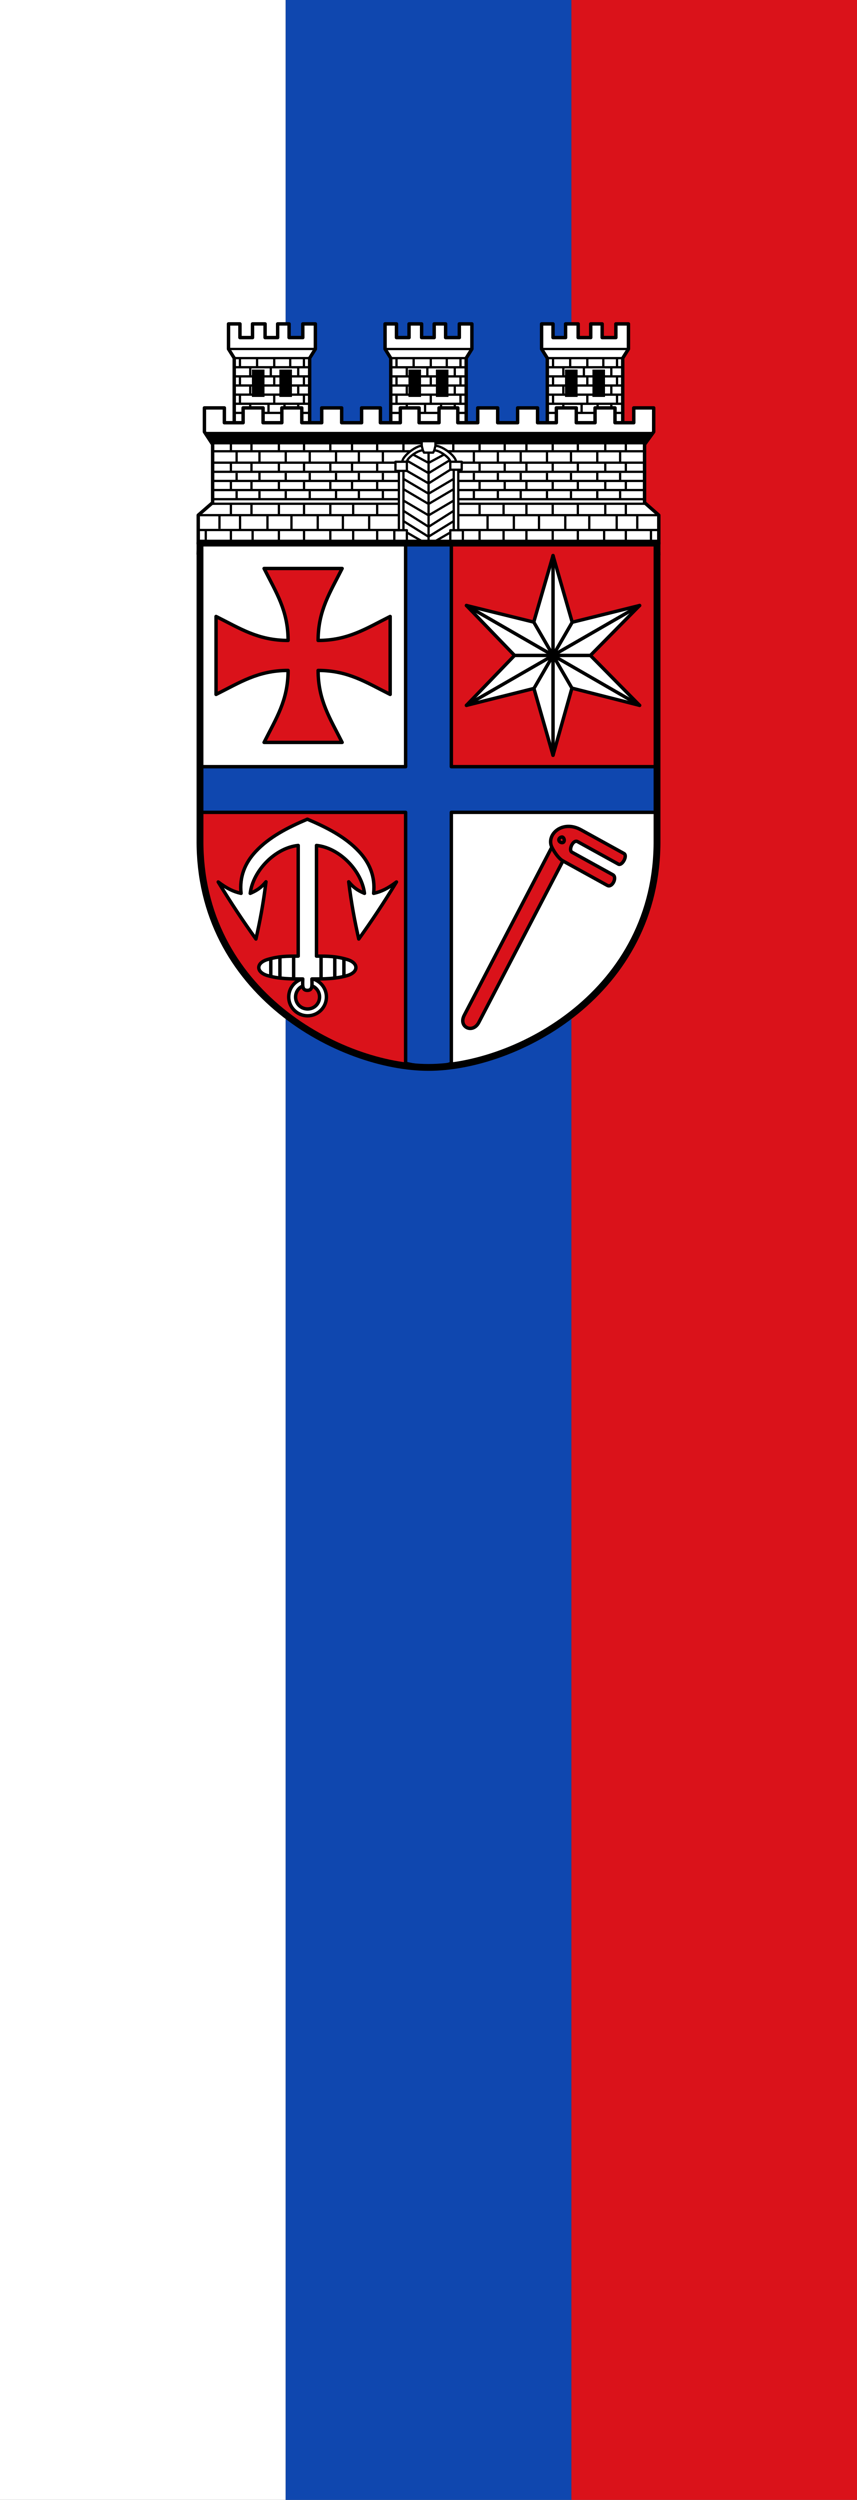 <?xml version="1.0" encoding="UTF-8" standalone="no"?>
<svg xmlns="http://www.w3.org/2000/svg" width="300" height="875">
 <rect width="100%" height="100%" fill="#333333" stroke="none"/>
 <g color="#000">
  <path d="m200 0h100v875h-100" fill="#da121a"/>
  <path d="m100 0h-100v875h100" fill="#fff"/>
  <path d="m100 0h100v875h-100" fill="#0f47af"/>
 </g>
 <path d="m79.995 113.37h4v4.793h4.4v-4.793h4.4v4.793h4.4v-4.793h4v4.793h4.8v-4.793h4.4v8.787l-2 3.195v25.16h-26.399v-25.16l-2-3.195z" fill="#fff" stroke="#000" stroke-linejoin="round" stroke-width="1.199"/>
 <path d="m88.19 129.35h4.4v9.586h-4.4z"/>
 <path d="m97.8 129.35h4.4v9.586h-4.4z"/>
 <path d="m189.59 113.37h4v4.793h4.4v-4.793h4.4v4.793h4.4v-4.793h4v4.793h4.8v-4.793h4.4v8.787l-2 3.195v25.16h-26.399v-25.16l-2-3.195z" fill="#fff" stroke="#000" stroke-linejoin="round" stroke-width="1.199"/>
 <path d="m197.79 129.35h4.4v9.586h-4.4z"/>
 <path d="m207.39 129.35h4.4v9.586h-4.4z"/>
 <path d="m134.79 113.37h4v4.793h4.4v-4.793h4.4v4.793h4.4v-4.793h4v4.793h4.8v-4.793h4.4v8.787l-2 3.195v25.16h-26.399v-25.16l-2-3.195z" fill="#fff" stroke="#000" stroke-linejoin="round" stroke-width="1.199"/>
 <path d="m142.99 129.35h4.4v9.586h-4.4z"/>
 <path d="m152.59 129.35h4.4v9.586h-4.4z"/>
 <g stroke="#000">
  <path d="m228.83 151.16l-3.2 4.394v20.37l4.987 4.394v9.985h-161.22v-9.985l5.04-4.394v-20.37l-2.88-4.394v-8.388h6.981v5.192h6.57v-5.192h6.981v5.192h6.57v-5.192h6.981v5.192h6.981v-5.192h6.981v5.192h6.981v-5.192h6.57v5.192h6.981v-5.192h6.57v5.192h6.981v-5.192h6.57v5.192h6.981v-5.192h6.981v5.192h6.981v-5.192h6.981v5.192h6.57v-5.192h6.981v5.192h6.57v-5.192h6.981v5.192h6.57v-5.192h6.981z" fill="#fff" stroke-linejoin="round" stroke-width="1.199"/>
  <path d="m74.43 157.95h151.2m-151.2 3.994h151.2m-151.2 3.195h151.2m-151.2 3.195h151.2m-151.2 3.195h151.2m-151.2 3.195h151.2m-151.6 1.598h151.6m-156 3.994h160.8m-160.8 5.192h160.8" fill="none" stroke-width=".799"/>
 </g>
 <path d="m71.23 151.16h157.6l-3.2 4.394h-151.2z"/>
 <g stroke="#000" stroke-linejoin="round" stroke-width=".799">
  <path d="m138.03 189.58v-3.994h1.6v-20.769h-1.2v-3.195h2.4c0-1.997 4.8-5.592 6.8-5.592v-1.598h4.8v1.598c2.4 0 7.2 3.595 7.2 5.592h2v2.796h-1.2v21.17h1.6v3.994z" fill="#fff"/>
  <path d="m142.43 186.38l7.6 4.394 7.6-4.394m-16.4-3.994l8.757 5.465 8.844-5.465m-17.6-3.595l8.8 5.592 8.8-5.592m-17.6 6.79v-20.769m0 10.385l8.8 5.192 8.8-5.192m-17.6-3.994l8.8 5.192 8.8-5.192m-17.6-3.595l8.8 5.192 8.8-5.192m-19.2-2.796h2.8v-3.195m0 3.195l7.6 4.394 7.6-4.793m-15.2-3.195l7.6 4.394 7.2-4.394m-12.4-1.997l5.2 2.796 5.2-2.796m-7.2-1.598l.4.799h3.2l.4-.799m5.6 3.994v2.796h1.2v21.17h-1.2v3.674m2.8-3.674h-1.6m1.6-21.17h-1.6m-6.4-8.388l-.4 1.598c2 0 5.6 2.796 5.6 3.994h2m-18.8 0h1.6c0-1.198 3.6-3.994 5.6-3.994l-.4-1.598m-5.2 33.551v-3.994h-3.2m10.8-27.16v32.352m77.85-5.264v4.793m-8.8-4.793v4.793m-7.6-4.793v4.793m-9.2-4.793v4.793m-8.8-4.793v4.793m-9.2-4.793v4.793m-8-4.793v4.793m-8.4-4.793v4.793m2.8-9.985v5.192m9.2-5.192v5.192m8.8-5.192v5.192m9.2-5.192v5.192m8.4-5.192v5.192m9.6-5.192v5.192m7.2-5.192v4.793m-4-8.787v3.994m-7.2-3.994v3.994m-9.6-3.994v3.994m-8.8-3.994v3.994m-9.2-3.994v3.994m-8-3.994v3.994m-8.4-3.994v3.994m-2-8.787v3.195m8.4-3.195v3.195m8-3.195v3.195m9.2-2.796v2.796m8.4-2.796v2.796m9.2-2.796v2.796m8-2.796v2.796m2-6.391v3.195m-2-5.991v2.796m-5.2 0v3.195m-9.6-3.195v3.195m6.8-6.391v3.195m-9.2-2.796v2.796m-6.4.399v2.796m-2-5.991v2.796m-7.2 0v3.195m-7.6-3.195v3.195m-8.8-3.195v3.195m14.4-5.991v2.796m-8-2.796v2.796m-8.4-2.796v2.796m-7.2-13.181v2.796m9.2-2.796v2.796m8.8-2.796v2.796m7.6-2.796v2.796m9.2-3.195v2.796m8.8-2.396v2.796m9.6-2.796v2.796m7.2 3.994v3.195m-7.2-3.195v3.195m-9.6-3.195v3.195m-8.8-3.195v3.195m-9.2-3.195v3.195m-7.6-3.195v3.195m-8.8-3.195v3.195m-2-7.189v3.994m8.4-3.994v3.994m8-3.994v3.994m9.2-3.994v3.994m8.4-3.994v3.994m9.2-3.994v3.994m8-3.994v3.994m2-6.79v2.796m-147.05 27.559v4.793m8.8-4.793v4.793m7.6-4.793v4.793m9.2-4.793v4.793m8.8-4.793v4.793m9.2-4.793v4.793m8-4.793v4.793m8.4-4.793v4.793m-2.8-9.985v5.192m-9.2-5.192v5.192m-8.8-5.192v5.192m-9.2-5.192v5.192m-8.4-5.192v5.192m-9.6-5.192v5.192m-7.2-5.192v4.793m4-8.787v3.994m7.2-3.994v3.994m9.6-3.994v3.994m8.8-3.994v3.994m9.2-3.994v3.994m8-3.994v3.994m8.4-3.994v3.994m2-8.787v3.195m-8.4-3.195v3.195m-8-3.195v3.195m-9.2-2.796v2.796m-8.4-2.796v2.796m-9.2-2.796v2.796m-8-2.796v2.796m-2-6.391v3.195m2-5.991v2.796m5.2 0v3.195m9.6-3.195v3.195m-6.8-6.391v3.195m9.2-2.796v2.796m6.4.399v2.796m2-5.991v2.796m7.2 0v3.195m7.6-3.195v3.195m8.8-3.195v3.195m-14.4-5.991v2.796m8-2.796v2.796m8.4-2.796v2.796m7.2-13.181v2.796m-9.2-2.796v2.796m-8.8-2.796v2.796m-7.6-2.796v2.796m-9.2-3.195v2.796m-8.8-2.396v2.796m-9.6-2.796v2.796m-7.2 3.994v3.195m7.2-3.195v3.195m9.6-3.195v3.195m8.8-3.195v3.195m9.2-3.195v3.195m7.6-3.195v3.195m8.8-3.195v3.195m2-7.189v3.994m-8.4-3.994v3.994m-8-3.994v3.994m-9.2-3.994v3.994m-8.4-3.994v3.994m-9.2-3.994v3.994m-8-3.994v3.994m-2-6.79v2.796m73.57-16.618v1.198m-5.6-1.198v3.195m10.4-3.195v1.198m2-4.393v3.195m-10.4-3.195v3.195m-8.4 0v1.198m-5.6 1.997h3.275m6.621 0h7.102m6.621 0h2.78m-26.399-3.195h26.399m-26.399-3.195h26.399m-4-9.586v3.195m0 3.195v3.195m-16.8-3.195v3.195m18.8-6.391v3.195m-22.4 3.195v3.195m0-9.586v3.195m0-9.586v3.195m22.4-3.195v3.195m-4.8-3.195v3.195m-5.6-3.195v3.195m-1.2 0v3.195m1.2 0v3.195m-6-9.586v3.195m-2.4 3.195v-3.195m-5.6 6.391h26.399m-26.399-3.195h26.399m-26.399-6.391h26.399m-26.399 3.195h26.399m-28.399-6.391h30.399m43.999 19.17v1.198m-5.6-1.198v3.195m10.4-3.195v1.198m2-4.393v3.195m-10.4-3.195v3.195m-8.4 0v1.198m-5.6 1.997h3.128m7.102 0h6.621m6.982 0h2.567m-26.399-3.195h26.399m-26.399-3.195h26.399m-4-9.586v3.195m0 3.195v3.195m-16.8-3.195v3.195m18.8-6.391v3.195m-22.4 3.195v3.195m0-9.586v3.195m0-9.586v3.195m22.4-3.195v3.195m-4.8-3.195v3.195m-5.6-3.195v3.195m-1.2 0v3.195m1.2 0v3.195m-6-9.586v3.195m-2.4 3.195v-3.195m-5.6 6.391h26.399m-26.399-3.195h26.399m-26.399-6.391h26.399m-26.399 3.195h26.399m-28.399-6.391h30.399m-120.4 19.17v1.198m-5.6-1.198v3.195m10.4-3.195v1.198m2-4.393v3.195m-10.4-3.195v3.195m-8.4 0v1.198m-5.6 1.997h2.941m6.982 0h6.741m6.982 0h2.753m-26.399-3.195h26.399m-26.399-3.195h26.399m-4-9.586v3.195m0 3.195v3.195m-16.8-3.195v3.195m18.8-6.391v3.195m-22.4 3.195v3.195m0-9.586v3.195m0-9.586v3.195m22.4-3.195v3.195m-4.8-3.195v3.195m-5.6-3.195v3.195m-1.2 0v3.195m1.2 0v3.195m-6-9.586v3.195m-2.4 3.195v-3.195m-5.6 6.391h26.399m-26.399-3.195h26.399m-26.399-6.391h26.399m-26.399 3.195h26.399m-28.399-6.391h30.399" fill="none"/>
 </g>
 <path d="m68.995 190.19l162 .088.202 4.046-162.41-.23z"/>
 <g fill="#fff">
  <path display="block" d="m6.04 6.04h399.95v259.98c1.103 134.74-123.6 199.98-199.98 199.98-76.37 0-201.08-65.24-199.98-199.98v-259.98" fill="#fff" transform="matrix(.4 0 0 .399 67.6 187.68)"/>
 </g>
 <g fill-rule="evenodd">
  <g fill="#da121a">
   <rect width="71.999" height="77.885" x="157.59" y="190.47" mix-blend-mode="normal" solid-color="#000000" color-interpolation-filters="linearRGB" color="#000" image-rendering="auto" color-rendering="auto" isolation="auto" color-interpolation="sRGB" solid-opacity="1" shape-rendering="auto"/>
   <path d="m70.25 284.33h71.59v87.87c-28.759-2.891-65.911-23.584-71.55-75.1l-.033-12.77"/>
  </g>
  <g stroke-width="1.199">
   <g stroke-linejoin="round" stroke-linecap="round">
    <g stroke="#000">
     <path d="m141.99 190.47v77.885h-71.999l.413 15.977h71.59v87.87c5.508 1.225 10.941 1.916 16 0v-87.87h71.999v-15.977h-71.999v-77.885z" fill="#0f47af"/>
     <path d="m75.63 243.06v-27.29c8.408 4.198 14.714 8.396 25.22 8.396 0-10.495-4.204-16.792-8.408-25.19h27.326c-4.204 8.396-8.408 14.693-8.408 25.19 10.51 0 16.816-4.198 25.22-8.396v27.29c-8.408-4.198-14.714-8.396-25.22-8.396 0 10.495 4.204 16.792 8.408 25.19h-27.326c4.204-8.396 8.408-14.693 8.408-25.19-10.51 0-16.816 4.198-25.22 8.396z" fill="#da121a"/>
    </g>
    <path d="m223.9 211.94l-17.222 17.474 17.222 17.474-23.692-6.03-6.618 23.503-6.686-23.385-23.624 5.91 16.841-17.474-16.841-17.474 23.562 5.803 6.748-23.277 6.717 23.331z" mix-blend-mode="normal" solid-color="#000000" color-interpolation-filters="linearRGB" color="#000" image-rendering="auto" color-rendering="auto" isolation="auto" color-interpolation="sRGB" solid-opacity="1" fill="#fff" stroke="#000002" shape-rendering="auto"/>
    <g stroke="#000">
     <path d="m200.31 217.8l-13.403 23.18m13.304-.118l-13.366-23.12m37.06-5.803l-60.62 34.949m60.62 0l-60.62-34.949m30.31 52.42v-69.897m13.09 34.949h-26.557" fill="none"/>
     <g fill="#fff">
      <path d="m107.67 342.37c-3.631 0-6.6 2.965-6.6 6.59 0 3.626 2.969 6.59 6.6 6.59 3.631 0 6.6-2.965 6.6-6.59 0-3.626-2.969-6.59-6.6-6.59zm0 2.396c2.334 0 4.2 1.863 4.2 4.194 0 2.33-1.866 4.194-4.2 4.194-2.334 0-4.2-1.863-4.2-4.194 0-2.33 1.866-4.194 4.2-4.194z" shape-rendering="auto" mix-blend-mode="normal" color-interpolation-filters="linearRGB" isolation="auto" white-space="normal" solid-opacity="1" image-rendering="auto" solid-color="#000000" color="#000" color-rendering="auto" color-interpolation="sRGB"/>
      <path d="m125.68 298.06c3.65 3.915 5.751 8.714 5.109 14.633 2.667-.588 4.993-1.708 8-3.994-4.4 7.247-8.8 13.856-13.2 19.971-1.37-5.991-2.603-12.46-3.52-20.03 1.676 2.01 3.034 2.988 5.52 4.055-.979-7.988-8.8-15.977-16.8-16.775v38.743c4 0 6.8 0 10.8 1.198 4 1.198 4 4.394 0 5.592-4 1.198-8.4 1.198-12.4 1.198 0 1.997.4 3.994-1.6 3.994-2 0-1.6-1.997-1.6-3.994-4 0-8.4 0-12.4-1.198-4-1.198-4-4.394 0-5.592 4-1.198 6.8-1.198 10.8-1.198v-38.743c-8 .799-15.821 8.787-16.8 16.775 2.486-1.067 3.844-2.05 5.52-4.055-.918 7.572-2.151 14.04-3.52 20.03-4.4-6.114-8.8-12.724-13.2-19.971 3.01 2.286 5.333 3.406 8 3.994-.642-5.919 1.459-10.718 5.109-14.633 4.789-5.137 11.275-8.435 18.09-11.329 6.815 2.894 13.301 6.192 18.09 11.329z"/>
     </g>
    </g>
   </g>
   <g stroke="#000">
    <path d="m112.39 334.66v7.868m4.8-7.868v7.868m3.2-7.07v6.271m-17.6-7.07v7.868m-4.8-7.868v7.868m-3.2-7.07v6.271" fill="none"/>
    <g stroke-linejoin="round" stroke-linecap="round">
     <path d="m193.17 296.52c-2.048-4.416 3.673-9.678 10.215-6.069l15.03 8.291c1.384.763-.661 4.428-1.94 3.723l-14.291-7.885c-1.561-.861-3.313 2.965-1.94 3.723l14.291 7.885c1.599.882-.23 4.666-1.94 3.723l-15.534-8.571-29.493 56.61c-2.139 3.968-7.236 1.514-5.03-2.631z" fill="#da121a"/>
     <path d="m197.3 294.72c.461-.511.144-1.463-.34-1.7-.485-.237-1.432.337-1.319 1.062.113.726 1.199 1.149 1.66.637m-4.13 1.804c.974 1.94 2.462 4.03 3.889 4.82" fill="none"/>
    </g>
   </g>
  </g>
 </g>
 <g fill="none" stroke="#000" stroke-linejoin="round" stroke-linecap="round" stroke-width="6">
  <path d="m6.04 6.04h399.95v259.98c1.103 134.74-123.6 199.98-199.98 199.98-76.37 0-201.08-65.24-199.98-199.98v-259.98" display="block" stroke="#000" transform="matrix(.4 0 0 .399 67.6 187.68)"/>
 </g>
</svg>
